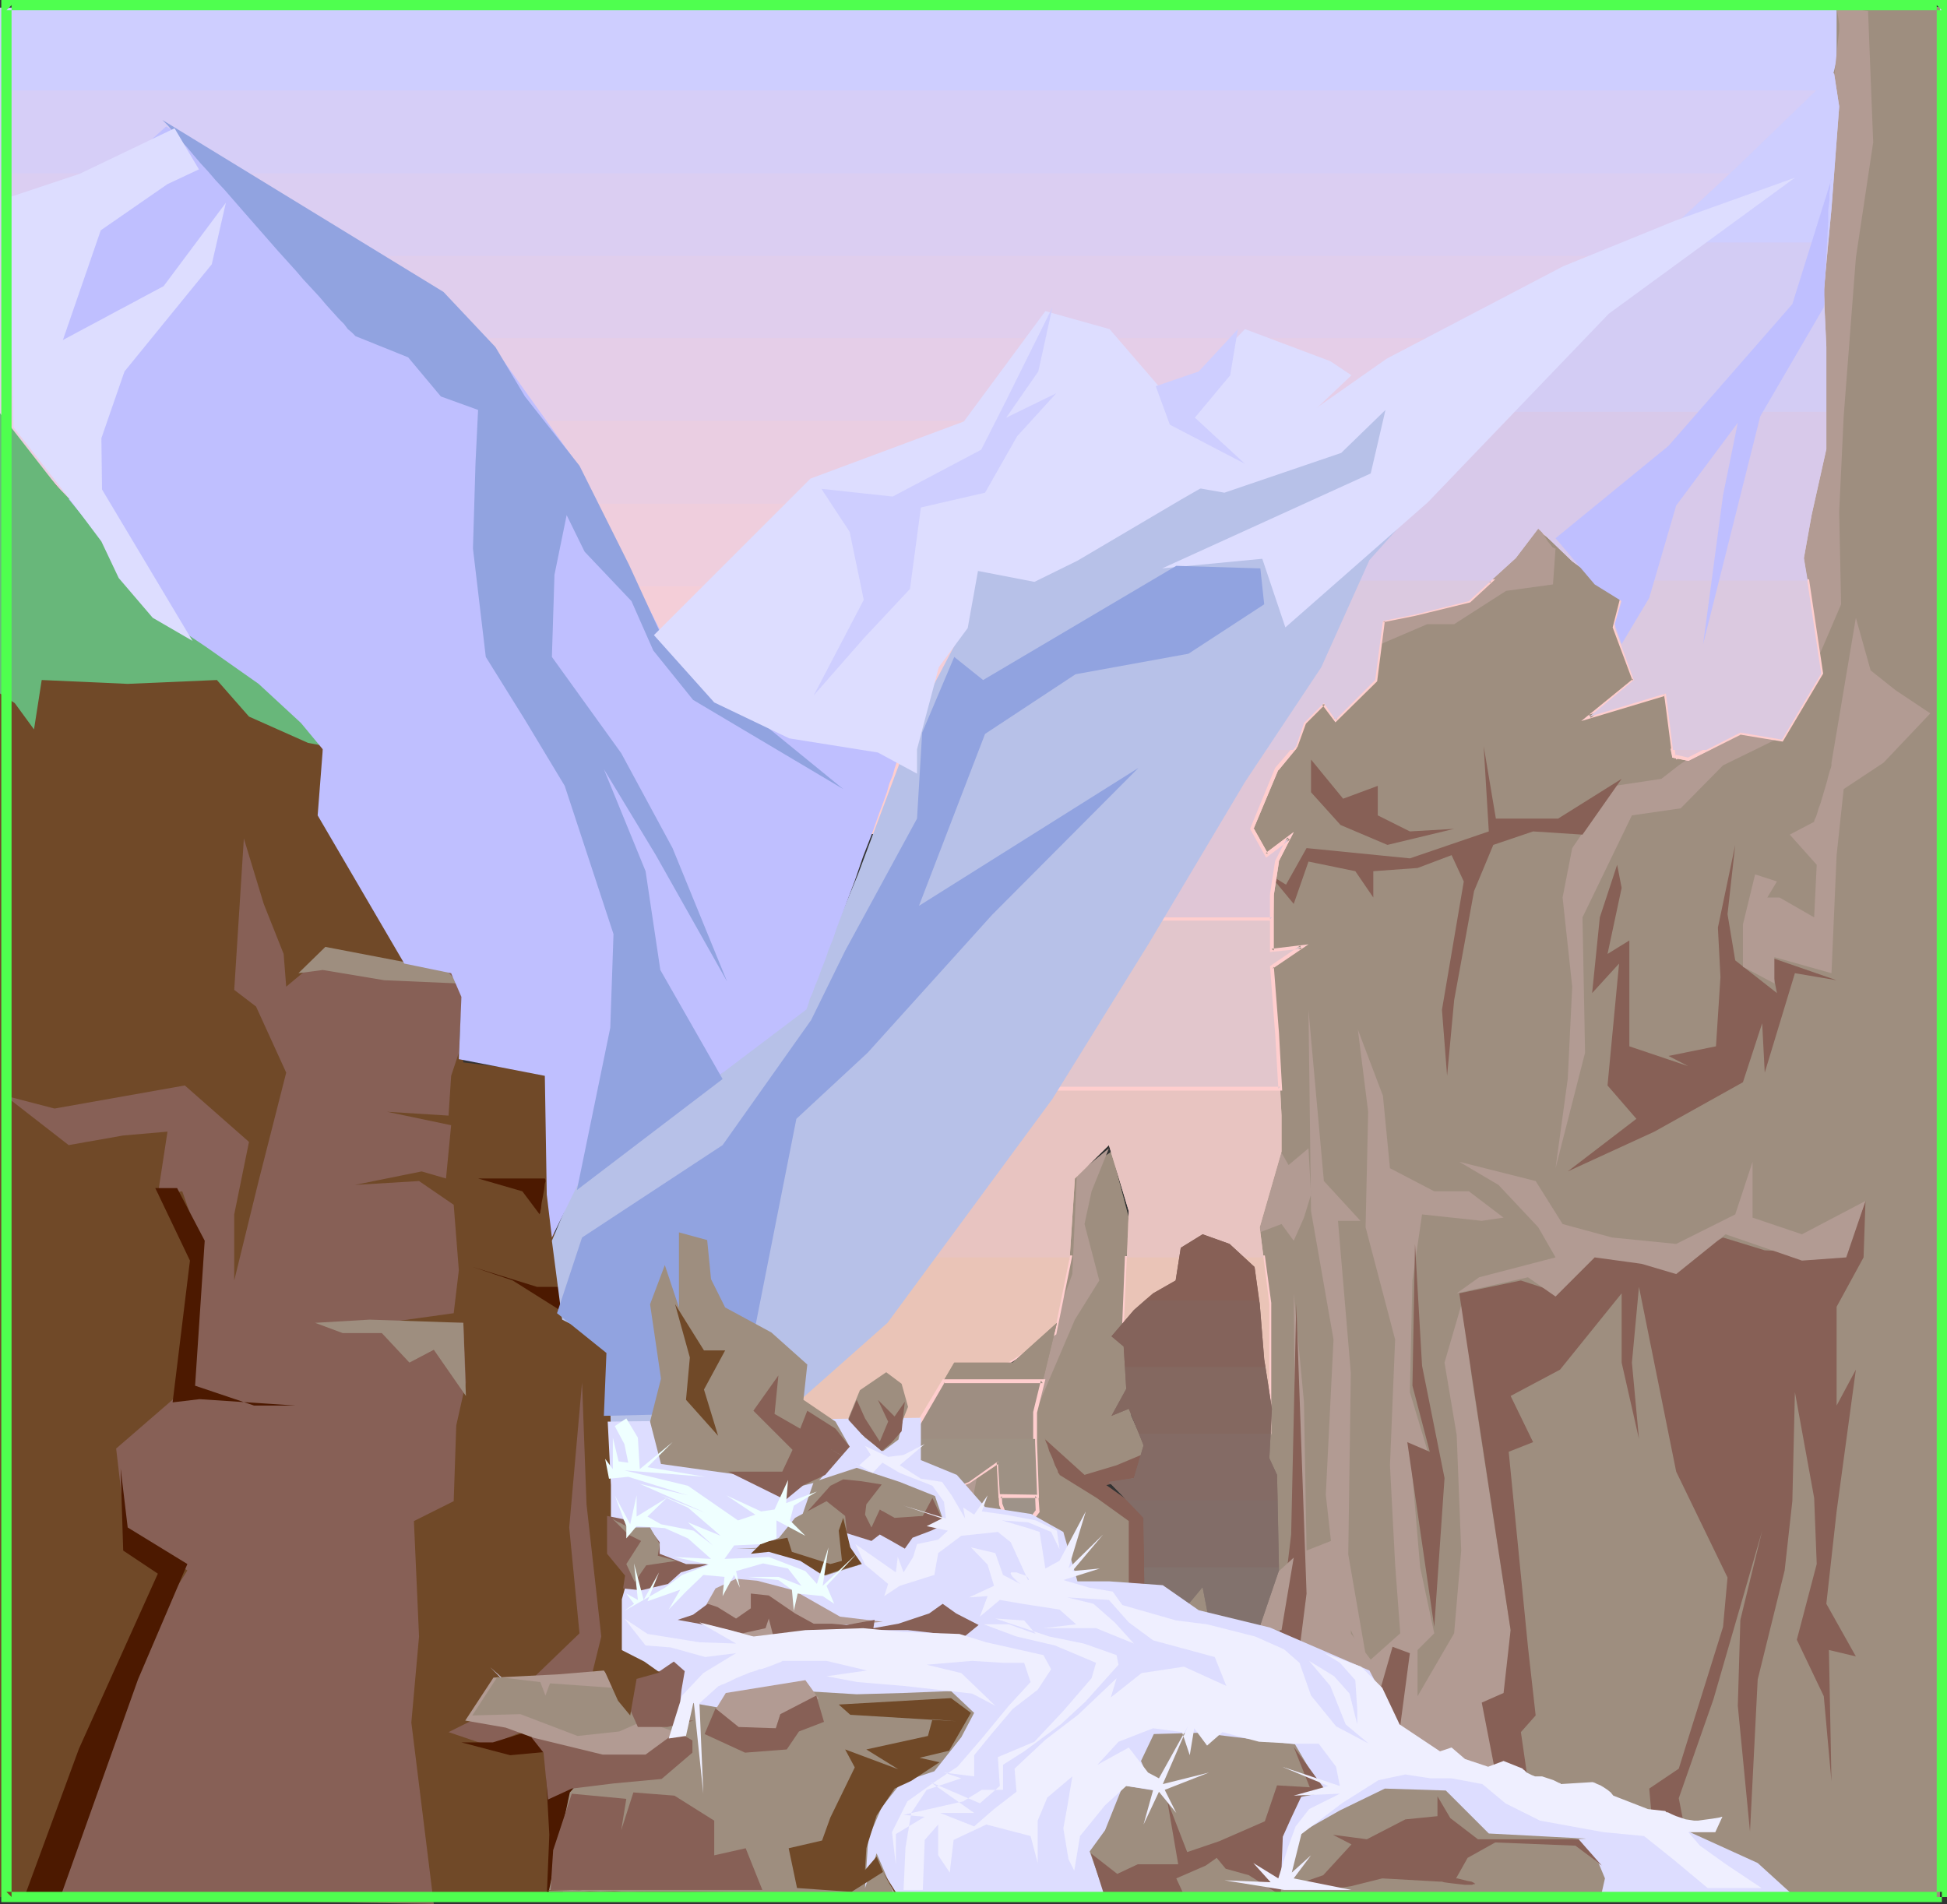<?xml version="1.0" encoding="UTF-8" standalone="no"?>
<svg
   version="1.0"
   width="129.724mm"
   height="126.873mm"
   id="svg136"
   sodipodi:docname="Mountains &amp; River 4.wmf"
   xmlns:inkscape="http://www.inkscape.org/namespaces/inkscape"
   xmlns:sodipodi="http://sodipodi.sourceforge.net/DTD/sodipodi-0.dtd"
   xmlns="http://www.w3.org/2000/svg"
   xmlns:svg="http://www.w3.org/2000/svg">
  <rect width="100%" height="100%" fill="#333333" stroke="none"/>
  <sodipodi:namedview
     id="namedview136"
     pagecolor="#ffffff"
     bordercolor="#000000"
     borderopacity="0.25"
     inkscape:showpageshadow="2"
     inkscape:pageopacity="0.0"
     inkscape:pagecheckerboard="0"
     inkscape:deskcolor="#d1d1d1"
     inkscape:document-units="mm" />
  <defs
     id="defs1">
    <pattern
       id="WMFhbasepattern"
       patternUnits="userSpaceOnUse"
       width="6"
       height="6"
       x="0"
       y="0" />
  </defs>
  <path
     style="fill:#ffcece;fill-opacity:1;fill-rule:evenodd;stroke:none"
     d="M 489.001,210.033 H 0 v -20.68 h 489.001 z"
     id="path1" />
  <path
     style="fill:#ffcece;fill-opacity:1;fill-rule:evenodd;stroke:none"
     d="M 489.001,210.033 H 0 v -41.522 h 489.001 z"
     id="path2" />
  <path
     style="fill:#f9ced3;fill-opacity:1;fill-rule:evenodd;stroke:none"
     d="M 489.001,189.353 H 0 v -41.683 h 489.001 z"
     id="path3" />
  <path
     style="fill:#f4ced8;fill-opacity:1;fill-rule:evenodd;stroke:none"
     d="M 489.001,168.511 H 0 v -41.683 h 489.001 z"
     id="path4" />
  <path
     style="fill:#efcedd;fill-opacity:1;fill-rule:evenodd;stroke:none"
     d="M 489.001,147.669 H 0 v -41.683 h 489.001 z"
     id="path5" />
  <path
     style="fill:#eacee2;fill-opacity:1;fill-rule:evenodd;stroke:none"
     d="M 489.001,126.828 H 0 V 85.144 h 489.001 z"
     id="path6" />
  <path
     style="fill:#e5cee8;fill-opacity:1;fill-rule:evenodd;stroke:none"
     d="M 489.001,105.986 H 0 V 64.464 h 489.001 z"
     id="path7" />
  <path
     style="fill:#e0ceed;fill-opacity:1;fill-rule:evenodd;stroke:none"
     d="M 489.001,85.144 H 0 V 43.622 h 489.001 z"
     id="path8" />
  <path
     style="fill:#dbcef2;fill-opacity:1;fill-rule:evenodd;stroke:none"
     d="M 489.001,64.464 H 0 V 22.781 h 489.001 z"
     id="path9" />
  <path
     style="fill:#d6cef7;fill-opacity:1;fill-rule:evenodd;stroke:none"
     d="M 489.001,43.622 H 0 V 1.939 h 489.001 z"
     id="path10" />
  <path
     style="fill:#ceceff;fill-opacity:1;fill-rule:evenodd;stroke:none"
     d="M 489.001,22.781 H 0 V 1.939 h 489.001 z"
     id="path11" />
  <path
     style="fill:#ceceff;fill-opacity:1;fill-rule:evenodd;stroke:none"
     d="M 489.001,1.939 H 0 Z"
     id="path12" />
  <path
     style="fill:#9e8e7f;fill-opacity:1;fill-rule:evenodd;stroke:none"
     d="m 316.574,477.744 v -48.146 l -0.646,-19.065 5.01,-12.44 -1.293,-12.602 v -25.689 -29.889 l -3.07,-19.872 3.07,-12.602 1.939,-11.471 -1.939,-20.842 -0.646,-25.689 v -23.265 l -3.717,-8.401 4.363,-14.056 7.434,-11.633 6.787,-5.816 3.717,4.201 7.595,-10.017 1.131,-13.248 11.312,-3.393 5.494,-0.808 6.141,-2.423 10.666,-9.209 6.787,-8.24 9.858,7.432 12.443,8.24 -1.293,7.593 3.232,10.825 8.08,7.432 3.07,16.641 11.797,-5.816 4.363,-1.777 11.15,0.808 7.434,-16.48 -0.646,-15.833 v -43.945 l 3.717,-27.466 0.646,-19.226 -1.293,-19.872 0.646,-15.833 2.586,-10.663 V 1.777 h 26.018 V 477.744 Z"
     id="path13" />
  <path
     style="fill:#b29b93;fill-opacity:1;fill-rule:evenodd;stroke:none"
     d="m 323.361,477.744 -1.293,-67.211 3.717,-10.017 0.646,-4.201 -0.646,-70.603 2.586,27.466 0.646,37.321 6.141,-2.423 -1.293,-11.633 1.939,-39.098 -5.656,-32.313 -0.646,-50.731 1.939,21.65 1.939,21.488 9.211,10.017 h -5.656 l 3.232,38.291 -0.646,45.723 5.01,28.92 -4.363,-9.855 1.778,34.09 5.01,24.073 0.646,9.048 z"
     id="path14" />
  <path
     style="fill:#876056;fill-opacity:1;fill-rule:evenodd;stroke:none"
     d="m 325.785,478.714 -0.646,-46.692 3.878,-30.697 -2.586,-73.027 -1.293,58.163 -3.07,25.689 -1.778,65.595 z"
     id="path15" />
  <path
     style="fill:#b29b93;fill-opacity:1;fill-rule:evenodd;stroke:none"
     d="m 315.928,410.534 4.363,-13.248 5.494,-5.008 -3.07,18.257 z"
     id="path16" />
  <path
     style="fill:#b29b93;fill-opacity:1;fill-rule:evenodd;stroke:none"
     d="m 315.928,310.849 6.787,-2.585 3.07,4.201 2.586,-5.816 1.778,-5.816 -0.646,-11.633 -5.01,4.201 -2.909,-5.008 z"
     id="path17" />
  <path
     style="fill:#b29b93;fill-opacity:1;fill-rule:evenodd;stroke:none"
     d="m 341.299,477.744 -0.485,-19.872 -4.525,-19.065 3.878,-27.466 5.01,6.624 7.434,-6.624 -1.293,-17.449 -1.293,-24.881 1.293,-31.667 -7.434,-28.274 0.646,-29.081 -2.586,-20.68 6.302,16.641 1.778,18.257 11.15,5.816 h 8.726 l 8.726,6.624 -5.494,0.808 -15.029,-1.616 -2.424,16.641 -0.646,28.112 5.01,16.641 -5.01,-3.231 2.586,30.697 3.555,16.641 -4.202,4.201 v 11.633 l 9.211,-15.833 1.778,-20.842 -1.131,-29.081 -3.07,-18.257 4.848,-16.641 1.939,20.034 9.858,63.979 -2.424,27.304 5.01,39.906 h -1.131 l -0.808,0.162 h -3.232 -1.454 -1.454 l -1.616,0.162 h -3.555 -3.717 -3.878 -3.878 l -3.878,0.162 h -5.01 l -1.616,-0.162 h -2.586 -1.131 -0.97 -0.808 l -0.485,-0.162 h -0.323 z"
     id="path18" />
  <path
     style="fill:#876056;fill-opacity:1;fill-rule:evenodd;stroke:none"
     d="m 353.096,477.744 v -19.065 l -3.717,-22.457 -1.778,-10.825 3.07,-10.663 4.363,1.616 -2.424,18.257 6.141,11.633 9.211,31.505 z"
     id="path19" />
  <path
     style="fill:#876056;fill-opacity:1;fill-rule:evenodd;stroke:none"
     d="m 361.176,409.726 -6.787,-46.53 5.656,2.423 -4.363,-16.641 0.646,-35.706 1.778,30.697 5.656,28.274 z"
     id="path20" />
  <path
     style="fill:#876056;fill-opacity:1;fill-rule:evenodd;stroke:none"
     d="m 380.406,410.534 -12.928,-84.821 15.514,-3.231 7.434,2.423 10.504,-9.048 8.08,1.616 12.443,0.808 12.443,-6.624 10.504,3.231 20.523,0.969 4.848,-13.41 -0.485,14.218 -6.787,12.44 v 24.881 l 4.848,-9.048 -4.848,35.706 -2.586,23.265 7.434,13.248 -6.787,-1.616 0.646,33.121 -1.939,-21.488 -6.787,-14.218 5.01,-19.065 -0.646,-16.641 -4.848,-26.658 -0.646,27.466 -1.939,17.449 -6.787,27.466 -1.939,38.291 -3.07,-31.667 0.646,-21.65 5.494,-22.457 -12.282,42.491 -8.726,24.881 4.848,24.881 h -9.858 l -2.424,-27.304 7.434,-5.008 11.15,-35.706 1.131,-12.44 -12.928,-26.658 -9.373,-46.53 -1.778,19.065 1.778,19.226 -4.363,-19.226 v -17.449 l -15.514,19.226 -12.443,6.624 5.656,11.633 -6.141,2.423 4.848,49.115 1.939,17.287 -3.717,4.201 6.141,42.491 -8.08,-1.777 -4.363,-29.889 -3.555,-18.257 5.494,-2.423 z"
     id="path21" />
  <path
     style="fill:#b29b93;fill-opacity:1;fill-rule:evenodd;stroke:none"
     d="m 366.832,325.713 17.938,-4.039 6.949,4.847 9.858,-9.855 11.797,1.616 8.726,2.585 12.443,-10.017 19.23,6.624 11.15,-0.808 4.848,-14.218 -15.998,8.401 -12.443,-4.201 V 292.592 l -4.363,13.248 -14.867,7.432 -16.16,-1.616 -12.443,-3.393 -6.787,-10.825 -19.23,-4.847 9.858,5.816 10.019,10.663 4.363,7.593 -19.23,5.008 z"
     id="path22" />
  <path
     style="fill:#b29b93;fill-opacity:1;fill-rule:evenodd;stroke:none"
     d="m 448.763,185.475 -14.867,7.27 -10.666,10.825 -12.282,1.777 -12.443,25.689 0.646,34.09 -7.434,29.081 3.07,-22.457 1.131,-23.265 -2.424,-22.457 2.424,-12.44 10.666,-15.672 11.797,-1.777 4.363,-3.393 8.08,-5.655 8.565,-3.393 h 0.485 0.485 0.646 1.454 1.616 l 1.778,0.162 0.808,0.162 h 0.646 l 0.646,0.323 0.485,0.323 0.162,0.323 z"
     id="path23" />
  <path
     style="fill:#b29b93;fill-opacity:1;fill-rule:evenodd;stroke:none"
     d="m 417.089,173.843 -10.504,2.423 -5.01,3.393 11.797,-7.432 z"
     id="path24" />
  <path
     style="fill:#b29b93;fill-opacity:1;fill-rule:evenodd;stroke:none"
     d="m 391.718,138.137 -0.646,9.048 -11.797,1.616 -13.09,8.401 h -6.787 l -13.574,5.816 1.131,-7.432 13.574,-2.585 10.666,-3.231 10.504,-10.825 5.01,-7.593 v 0.162 l 0.162,0.162 0.162,0.485 0.323,0.485 0.808,1.131 0.808,1.293 0.808,1.293 0.808,0.969 0.323,0.485 0.323,0.162 0.323,0.162 z"
     id="path25" />
  <path
     style="fill:#876056;fill-opacity:1;fill-rule:evenodd;stroke:none"
     d="m 408.363,196.139 -15.998,10.017 h -15.675 l -3.07,-18.257 1.293,21.488 -19.877,6.786 -26.018,-2.585 -5.171,9.209 -4.202,-2.585 6.141,7.432 3.717,-10.663 11.797,2.423 4.525,6.624 v -6.624 l 11.15,-0.808 8.565,-3.231 3.07,6.624 -5.494,32.313 1.293,16.641 1.778,-19.065 5.01,-27.466 4.848,-11.633 10.019,-3.393 12.443,0.808 z"
     id="path26" />
  <path
     style="fill:#876056;fill-opacity:1;fill-rule:evenodd;stroke:none"
     d="m 349.379,212.78 -11.797,-5.008 -7.434,-8.24 v -8.24 l 8.08,9.855 8.726,-3.231 v 7.432 l 8.08,4.039 11.15,-0.646 z"
     id="path27" />
  <path
     style="fill:#876056;fill-opacity:1;fill-rule:evenodd;stroke:none"
     d="m 407.232,217.788 -4.363,13.248 -1.939,19.065 6.787,-7.432 -2.909,30.697 7.272,8.401 -17.291,13.248 21.816,-10.017 22.301,-12.44 4.848,-14.864 0.646,12.44 7.595,-25.042 10.504,1.777 -16.806,-5.816 1.778,9.048 -10.504,-8.24 -1.939,-11.633 1.939,-17.449 -4.363,20.842 0.646,12.44 -1.131,17.449 -11.958,2.423 5.01,2.585 -14.867,-5.008 v -26.658 l -5.494,3.393 3.555,-16.641 z"
     id="path28" />
  <path
     style="fill:#b29b93;fill-opacity:1;fill-rule:evenodd;stroke:none"
     d="m 463.145,7.594 -3.232,29.889 -2.424,33.282 1.778,12.44 -3.07,39.906 -3.717,12.44 4.363,32.474 6.787,-15.833 -0.485,-23.265 1.131,-24.073 3.07,-39.906 4.363,-29.081 -1.293,-33.121 -7.918,-0.969 v 0.162 0.162 0.323 l 0.162,0.485 0.162,0.969 0.162,1.131 0.162,1.131 v 0.969 0.485 0.162 z"
     id="path29" />
  <path
     style="fill:#b29b93;fill-opacity:1;fill-rule:evenodd;stroke:none"
     d="m 461.206,192.099 6.141,-36.513 3.717,13.248 6.302,5.008 8.726,5.816 -11.797,12.44 -10.019,6.624 -1.778,16.641 -1.293,29.728 -14.382,-4.039 v 6.624 l -7.918,-4.201 v -10.663 l 3.07,-12.602 5.494,1.777 -2.424,4.039 h 3.07 l 8.726,5.008 0.646,-13.248 -6.787,-7.593 6.141,-3.231 v -0.162 l 0.162,-0.485 0.323,-0.646 0.323,-0.969 0.323,-1.131 0.485,-1.293 1.616,-5.493 0.323,-1.293 0.323,-1.131 0.323,-0.969 0.162,-0.646 v -0.485 z"
     id="path30" />
  <path
     style="fill:#9e8e7f;fill-opacity:1;fill-rule:evenodd;stroke:none"
     d="m 311.564,477.744 v -17.449 l -3.717,-12.44 -1.293,-12.44 v -25.689 l -3.717,-12.44 -7.434,9.048 -6.141,15.833 v -16.641 l -1.939,-25.689 -4.848,-1.777 -6.949,-4.039 10.019,-0.808 3.717,-6.786 -4.363,-9.855 -1.939,-24.881 1.293,-25.042 -4.363,-16.641 -9.858,6.786 -0.646,18.095 -8.726,41.683 v 23.265 l -5.01,7.432 -3.07,-6.624 v -13.41 l -19.069,9.209 0.485,11.633 -3.07,36.513 -1.293,39.098 -1.131,14.056 h 1.939 1.616 6.626 2.747 3.07 l 3.232,-0.162 h 7.11 7.595 l 7.757,-0.162 h 7.757 7.595 10.181 3.07 5.333 l 2.101,0.162 h 1.939 0.808 1.293 l 0.485,0.162 h 0.323 0.323 z"
     id="path31" />
  <path
     style="fill:#b29b93;fill-opacity:1;fill-rule:evenodd;stroke:none"
     d="m 306.555,407.949 -9.858,10.017 -5.656,13.248 -9.211,10.017 1.778,12.44 v 24.073 h -7.434 l 0.646,-17.449 -4.363,-21.488 8.726,-4.201 8.726,-11.633 7.434,-14.056 z"
     id="path32" />
  <path
     style="fill:#876056;fill-opacity:1;fill-rule:evenodd;stroke:none"
     d="m 266.801,371.435 9.373,5.816 8.08,5.816 v 28.274 l -3.717,23.265 9.373,-10.017 -1.939,-43.945 -9.373,-6.624 6.949,-1.777 3.717,-6.624 -8.08,3.393 -8.08,2.423 -10.019,-9.048 h 0.162 v 0.323 l 0.162,0.485 0.323,0.646 0.485,1.616 0.808,1.777 0.646,1.777 0.323,0.646 0.323,0.646 0.162,0.646 0.323,0.323 v 0.323 z"
     id="path33" />
  <path
     style="fill:#876056;fill-opacity:1;fill-rule:evenodd;stroke:none"
     d="m 233.997,390.5 2.424,11.794 13.09,-0.969 13.574,6.624 11.797,-0.808 -16.645,6.624 -4.363,-4.847 -3.232,11.471 5.01,56.547 -9.858,0.808 -6.141,-22.457 2.424,-14.056 5.494,6.624 v -18.257 l -3.555,-14.864 5.494,-5.008 -5.01,-5.008 -10.504,2.423 z"
     id="path34" />
  <path
     style="fill:#876056;fill-opacity:1;fill-rule:evenodd;stroke:none"
     d="m 230.28,426.367 2.586,10.825 3.07,4.039 -2.424,12.44 7.434,23.265 -11.312,-17.449 3.878,-16.641 z"
     id="path35" />
  <path
     style="fill:#b29b93;fill-opacity:1;fill-rule:evenodd;stroke:none"
     d="m 279.244,289.199 -8.08,6.624 -1.131,25.042 -5.656,15.672 -3.717,19.226 10.019,-23.427 6.141,-9.855 -3.717,-14.218 1.778,-8.24 z"
     id="path36" />
  <path
     style="fill:#b29b93;fill-opacity:1;fill-rule:evenodd;stroke:none"
     d="m 246.44,369.82 -12.443,6.624 -1.131,16.641 3.555,-3.393 8.08,-9.855 z"
     id="path37" />
  <path
     style="fill:#704928;fill-opacity:1;fill-rule:evenodd;stroke:none"
     d="m 164.509,477.744 -5.494,-42.33 v -16.641 l -0.646,-23.265 -3.232,-10.017 -1.131,-22.296 -0.646,-27.466 -10.666,-5.008 -2.424,-15.833 -2.586,-17.449 v -27.304 l -21.008,-2.585 -1.131,-7.432 1.131,-15.025 -12.443,-1.616 L 96.152,230.229 81.931,205.348 81.285,187.091 74.498,178.851 34.744,149.77 23.594,133.129 9.211,116.488 0,104.855 v 372.889 z"
     id="path38" />
  <path
     style="fill:#876056;fill-opacity:1;fill-rule:evenodd;stroke:none"
     d="m 160.145,477.744 -5.656,-29.889 -6.787,-20.68 3.717,-15.025 -3.717,-33.282 -1.131,-30.697 -3.232,36.513 2.586,26.658 -18.099,17.449 -14.867,7.432 10.019,3.393 14.221,-5.816 6.787,14.864 -2.424,29.081 z"
     id="path39" />
  <path
     style="fill:#876056;fill-opacity:1;fill-rule:evenodd;stroke:none"
     d="m 109.241,479.522 -5.656,-45.723 1.939,-21.65 -1.293,-29.081 10.019,-5.008 0.646,-19.065 2.424,-10.825 -0.646,-15.025 H 96.798 l 17.453,-2.423 1.293,-10.825 -1.293,-16.48 -8.726,-5.978 -16.16,0.969 16.806,-3.393 6.141,1.777 1.293,-13.41 -16.16,-3.393 15.514,0.969 0.646,-10.017 1.939,-5.816 1.131,-20.034 -22.301,-1.616 -12.443,-3.231 -9.858,8.24 -0.646,-8.24 -5.01,-12.602 -5.01,-16.48 -2.424,38.129 5.494,4.201 7.595,16.641 -6.949,27.304 -6.141,25.042 v -16.641 l 3.717,-18.257 -16.16,-14.218 -32.805,5.816 -12.443,-3.231 15.998,12.44 13.736,-2.423 11.15,-0.969 -2.424,15.833 6.141,-0.808 5.01,14.218 -2.424,33.928 -19.23,16.641 2.424,20.68 15.514,10.017 -10.019,15.833 -25.371,66.403 z"
     id="path40" />
  <path
     style="fill:#4c1900;fill-opacity:1;fill-rule:evenodd;stroke:none"
     d="m 137.198,296.793 h -16.806 l 11.15,3.231 4.363,5.816 v -0.162 l 0.162,-0.323 v -0.323 l 0.162,-0.646 0.162,-1.454 0.323,-1.616 0.323,-1.777 0.162,-1.454 0.162,-0.485 v -0.485 z"
     id="path41" />
  <path
     style="fill:#4c1900;fill-opacity:1;fill-rule:evenodd;stroke:none"
     d="m 119.099,319.089 10.019,3.393 13.09,8.24 -0.646,-6.624 h -6.302 z"
     id="path42" />
  <path
     style="fill:#4c1900;fill-opacity:1;fill-rule:evenodd;stroke:none"
     d="m 116.19,438.808 12.282,3.231 8.726,-0.808 1.131,20.842 -0.646,15.672 h 3.878 l 3.717,-25.689 -7.595,-17.449 -13.574,4.201 z"
     id="path43" />
  <path
     style="fill:#4c1900;fill-opacity:1;fill-rule:evenodd;stroke:none"
     d="m 14.867,478.714 19.877,-55.74 12.443,-29.081 -15.029,-9.209 -1.778,-14.864 0.646,20.68 8.726,5.816 -19.877,44.107 -13.736,37.321 z"
     id="path44" />
  <path
     style="fill:#4c1900;fill-opacity:1;fill-rule:evenodd;stroke:none"
     d="m 43.47,353.179 4.363,-35.706 -8.726,-18.257 h 5.494 l 6.949,13.248 -2.424,36.513 14.867,5.008 h 10.504 l -24.24,-1.616 z"
     id="path45" />
  <path
     style="fill:#9e8e7f;fill-opacity:1;fill-rule:evenodd;stroke:none"
     d="m 115.544,247.677 -18.746,-0.808 -15.514,-2.585 -6.141,0.808 6.787,-6.624 30.381,5.816 z"
     id="path46" />
  <path
     style="fill:#9e8e7f;fill-opacity:1;fill-rule:evenodd;stroke:none"
     d="m 116.675,333.145 -23.594,-0.808 -13.736,0.808 6.949,2.585 h 9.858 l 6.949,7.432 6.141,-3.231 8.08,11.633 z"
     id="path47" />
  <path
     style="fill:#68b77a;fill-opacity:1;fill-rule:evenodd;stroke:none"
     d="M 77.568,187.091 62.701,180.467 54.621,171.258 32.158,172.227 10.504,171.258 8.565,183.698 3.717,177.074 0,174.651 v -70.603 l 14.221,18.257 11.312,11.633 9.211,14.864 14.382,11.633 14.221,9.209 11.15,9.209 7.434,9.048 z"
     id="path48" />
  <path
     style="fill:#f2c1a5;fill-opacity:1;fill-rule:evenodd;stroke:none"
     d="m 158.368,401.971 h 8.888 l -1.454,6.947 1.131,13.248 -7.272,22.457 -1.293,-15.025 v -19.065 z"
     id="path49" />
  <path
     style="fill:#f2c1a5;fill-opacity:1;fill-rule:evenodd;stroke:none"
     d="m 319.483,359.318 h 0.162 v 2.1 z m -136.067,0 h 49.288 l -1.131,2.1 -15.514,15.833 -15.029,10.825 -9.858,-1.616 1.939,-11.633 -13.09,-1.616 -9.373,13.248 -4.848,22.457 1.131,13.248 -7.272,22.457 -1.293,-15.025 v -19.065 -15.025 l -3.232,-5.816 -0.646,-21.65 18.746,-5.655 z"
     id="path50" />
  <path
     style="fill:#ffcece;fill-opacity:1;fill-rule:evenodd;stroke:none"
     d="m 319.806,359.157 -0.323,0.646 h 0.162 l -0.485,-0.485 v 2.1 h 0.97 l -0.323,-2.262 -0.808,-0.323 0.162,2.747 0.97,-0.162 -0.162,-2.585 h -0.97 z"
     id="path51" />
  <path
     style="fill:#ffcece;fill-opacity:1;fill-rule:evenodd;stroke:none"
     d="m 183.577,359.803 h -0.162 49.288 l -0.485,-0.646 -1.131,2.1 0.162,-0.162 -15.514,15.833 v 0 l -14.867,10.825 0.323,-0.162 -9.858,-1.616 0.323,0.485 1.939,-12.117 -13.736,-1.616 -9.534,13.41 -5.01,22.781 1.131,13.248 v -0.162 l -7.272,22.457 h 0.808 l -1.293,-14.864 v 0 -34.252 l -3.232,-5.816 0.162,0.162 -0.646,-21.65 -0.323,0.485 18.584,-5.816 10.342,-2.908 -0.162,-0.969 -10.342,3.07 -18.907,5.816 0.485,22.134 3.232,5.816 v -0.162 34.09 0 l 1.454,17.287 8.08,-24.719 -1.131,-13.41 v 0.162 l 4.848,-22.457 v 0.162 l 9.211,-13.248 -0.485,0.162 13.09,1.777 -0.323,-0.646 -1.939,12.117 10.504,1.777 15.19,-10.986 v 0 l 15.514,-15.833 1.454,-2.908 h -49.934 z"
     id="path52" />
  <path
     style="fill:#efc1ad;fill-opacity:1;fill-rule:evenodd;stroke:none"
     d="m 311.564,316.665 h 6.626 l 1.454,11.633 v 33.121 l -4.363,-39.745 z m -144.309,85.306 h -8.888 v -6.463 l -3.232,-5.816 -0.646,-21.65 18.746,-5.655 19.877,-5.816 30.381,-24.881 8.888,-15.025 h 37.006 l -3.878,19.065 -11.635,7.432 -12.928,0.808 -9.373,17.449 -15.514,15.833 -15.029,10.825 -9.858,-1.616 1.939,-11.633 -13.09,-1.616 -9.373,13.248 z m 116.513,-85.306 h 13.574 l -1.293,6.624 -8.08,5.008 -5.01,6.624 z"
     id="path53" />
  <path
     style="fill:#ffcece;fill-opacity:1;fill-rule:evenodd;stroke:none"
     d="m 311.888,316.342 -0.323,0.808 h 6.626 l -0.485,-0.485 1.454,11.633 v 0 33.121 h 0.97 l -4.363,-39.906 -3.878,-5.17 -1.131,-0.162 4.202,5.655 -0.162,-0.162 4.363,39.906 0.97,-0.162 v -33.121 -0.162 l -1.616,-11.956 h -7.757 z"
     id="path54" />
  <path
     style="fill:#ffcece;fill-opacity:1;fill-rule:evenodd;stroke:none"
     d="m 166.771,401.809 0.485,-0.323 h -8.888 l 0.323,0.485 v -6.624 l -3.232,-5.816 0.162,0.162 -0.646,-21.65 -0.323,0.485 18.584,-5.816 20.038,-5.816 30.542,-24.881 8.888,-15.025 -0.323,0.162 h 37.006 l -0.485,-0.485 -3.717,19.065 0.162,-0.323 -11.797,7.432 0.323,-0.162 -13.251,0.969 -9.534,17.61 0.162,-0.162 -15.514,15.833 v 0 l -14.867,10.825 0.323,-0.162 -9.858,-1.616 0.323,0.485 1.939,-12.117 -13.736,-1.616 -9.534,13.41 -3.555,15.672 0.808,0.485 3.555,-15.833 v 0.162 l 9.211,-13.248 -0.485,0.162 13.09,1.777 -0.323,-0.646 -1.939,12.117 10.504,1.777 15.19,-10.986 v 0 l 15.514,-15.833 9.373,-17.449 -0.323,0.162 12.928,-0.808 12.12,-7.593 4.04,-19.872 h -37.976 l -8.888,15.187 h 0.162 l -30.542,24.881 0.162,-0.162 -19.877,5.816 -18.907,5.816 0.485,22.134 3.232,5.816 v -0.162 6.786 h 9.696 z"
     id="path55" />
  <path
     style="fill:#ffcece;fill-opacity:1;fill-rule:evenodd;stroke:none"
     d="m 284.254,316.665 -0.485,0.485 h 13.574 l -0.485,-0.485 -1.293,6.463 0.162,-0.323 -8.08,5.17 -5.01,6.624 0.808,0.323 0.808,-18.257 -0.97,-0.323 -0.808,20.034 5.979,-7.917 -0.162,0.162 8.08,-5.17 1.454,-7.27 -14.544,0.162 z"
     id="path56" />
  <path
     style="fill:#eac4b7;fill-opacity:1;fill-rule:evenodd;stroke:none"
     d="m 319.644,359.318 h -0.162 l -4.202,-37.644 -6.302,-8.401 -6.141,-1.616 -5.01,2.585 -1.778,9.048 -8.08,5.008 -5.01,6.624 1.293,-29.889 -5.01,-16.641 -8.565,8.401 -1.293,19.872 -3.878,19.065 -11.635,7.432 -12.928,0.808 -8.242,15.349 h -49.288 l 9.696,-2.747 30.381,-24.881 34.421,-57.517 h 64.478 l 0.323,6.786 v 9.048 l -5.494,19.065 2.424,19.226 z"
     id="path57" />
  <path
     style="fill:#e8c4c1;fill-opacity:1;fill-rule:evenodd;stroke:none"
     d="m 318.19,316.665 h -6.626 l -2.586,-3.393 -6.141,-1.616 -5.01,2.585 -0.485,2.423 h -13.574 l 0.485,-11.633 -5.01,-16.641 -8.565,8.401 -1.293,19.872 v 0 h -37.006 l 31.027,-51.862 23.917,-33.282 h 32.966 v 7.917 l 7.434,-0.969 -7.434,5.008 1.293,16.641 1.131,20.842 v 9.048 l -5.494,19.065 z"
     id="path58" />
  <path
     style="fill:#e2c6cc;fill-opacity:1;fill-rule:evenodd;stroke:none"
     d="m 421.291,188.868 h 8.403 l -4.525,2.423 -3.717,-0.808 z m -98.899,85.306 h -64.478 l 5.494,-9.371 48.803,-67.857 4.525,-8.078 h 8.888 l -4.04,4.847 -6.302,15.025 3.717,6.624 5.494,-4.201 -2.909,5.816 -1.293,8.24 v 14.218 l 7.434,-0.969 -7.434,5.008 1.293,16.641 z"
     id="path59" />
  <path
     style="fill:#ffcece;fill-opacity:1;fill-rule:evenodd;stroke:none"
     d="m 421.614,188.868 -0.323,0.485 h 8.403 l -0.162,-0.808 -4.525,2.262 h 0.162 l -3.555,-0.808 0.323,0.323 -0.323,-1.454 -0.97,-0.323 0.485,2.262 4.04,0.808 6.302,-3.231 -10.827,0.162 z"
     id="path60" />
  <path
     style="fill:#ffcece;fill-opacity:1;fill-rule:evenodd;stroke:none"
     d="m 321.907,274.174 0.485,-0.485 h -64.478 l 0.323,0.646 5.656,-9.209 48.642,-67.857 v 0 l 4.525,-8.24 -0.323,0.323 h 8.888 l -0.323,-0.808 -4.202,4.847 -6.302,15.349 4.04,7.27 5.979,-4.524 -0.646,-0.646 -3.07,5.978 -1.293,8.401 v 14.541 l 7.918,-0.808 -0.323,-0.808 -7.595,5.17 1.293,16.964 v -0.162 l 0.808,14.056 0.97,0.485 -0.808,-14.541 v 0 l -1.293,-16.641 -0.323,0.485 9.05,-6.139 -9.373,1.131 0.646,0.485 v -14.218 0.162 l 1.293,-8.401 -0.162,0.162 3.878,-7.593 -7.11,5.332 0.646,0.162 -3.717,-6.624 v 0.485 l 6.302,-15.025 v 0.162 l 4.686,-5.655 h -10.181 l -4.686,8.401 v 0 l -48.642,67.695 -5.979,10.179 h 65.771 z"
     id="path61" />
  <path
     style="fill:#e0c6d6;fill-opacity:1;fill-rule:evenodd;stroke:none"
     d="m 402.545,146.215 h 52.682 l 3.394,23.427 -9.858,16.641 -10.504,-1.777 -13.09,6.786 -3.717,-0.808 -1.939,-15.833 -19.23,5.816 11.15,-9.209 -4.848,-13.248 1.778,-7.432 z m -82.254,85.306 h -32.966 l 24.886,-34.575 27.957,-50.731 h 35.229 l -5.494,5.17 -13.574,3.393 -8.08,1.616 -1.939,14.864 -10.019,10.017 -2.909,-4.201 -5.01,5.008 -1.939,5.816 -4.848,5.816 -6.302,15.025 3.717,6.624 5.494,-4.201 -2.909,5.816 -1.293,8.24 z"
     id="path62" />
  <path
     style="fill:#ffcece;fill-opacity:1;fill-rule:evenodd;stroke:none"
     d="m 402.868,145.892 -0.323,0.808 h 52.682 l -0.485,-0.323 3.394,23.265 0.162,-0.323 -9.858,16.641 0.485,-0.162 -10.827,-1.616 -13.09,6.624 h 0.162 l -3.555,-0.808 0.323,0.323 -2.101,-16.156 -19.715,5.816 0.485,0.808 11.474,-9.371 -5.01,-13.571 v 0.323 l 1.939,-7.755 -6.141,-4.524 h -1.616 l 6.949,5.008 -0.162,-0.485 -1.939,7.593 5.01,13.41 0.162,-0.485 -13.09,10.663 21.493,-6.463 -0.646,-0.485 2.101,16.156 4.04,0.808 13.251,-6.624 h -0.323 l 10.827,1.777 10.181,-17.126 -3.555,-23.75 h -54.298 z"
     id="path63" />
  <path
     style="fill:#ffcece;fill-opacity:1;fill-rule:evenodd;stroke:none"
     d="m 319.806,231.521 0.485,-0.485 h -32.966 l 0.485,0.646 24.725,-34.413 v 0 l 27.957,-50.731 -0.323,0.162 h 35.229 l -0.323,-0.808 -5.494,5.17 0.323,-0.162 -13.736,3.393 v 0 l -8.403,1.777 -1.939,15.187 0.162,-0.323 -10.019,10.017 0.808,0.162 -3.394,-4.685 -5.333,5.493 -2.101,5.816 0.162,-0.162 -5.01,5.816 -6.302,15.349 4.04,7.27 5.979,-4.524 -0.646,-0.646 -3.07,5.978 -1.293,8.401 v 0 6.301 l 0.808,0.323 0.162,-6.624 v 0.162 l 1.293,-8.401 -0.162,0.162 3.878,-7.593 -7.11,5.332 0.646,0.162 -3.717,-6.624 v 0.485 l 6.302,-15.025 v 0.162 l 4.848,-5.978 2.101,-5.816 -0.162,0.162 5.01,-5.008 h -0.808 l 3.394,4.524 10.504,-10.34 1.939,-15.187 -0.485,0.323 8.08,-1.616 v 0 l 13.898,-3.393 6.302,-5.816 h -36.683 l -28.118,50.893 v 0 l -25.21,35.059 h 34.098 z"
     id="path64" />
  <path
     style="fill:#dbc9e0;fill-opacity:1;fill-rule:evenodd;stroke:none"
     d="m 429.694,188.868 h -8.403 l -1.778,-14.218 -19.23,5.816 11.15,-9.209 -4.848,-13.248 1.778,-7.432 -12.443,-9.209 -8.565,-8.24 -5.656,7.432 -11.797,10.825 -13.574,3.393 -8.08,1.616 -1.939,14.864 -10.019,10.017 -2.909,-4.201 -5.01,5.008 -1.939,5.816 -0.808,0.969 h -8.888 l 26.987,-49.277 32.158,-35.867 h 84.032 v 9.371 l -3.717,16.641 -1.939,10.825 4.363,29.081 -9.858,16.641 -10.504,-1.777 z"
     id="path65" />
  <path
     style="fill:#d8c9ea;fill-opacity:1;fill-rule:evenodd;stroke:none"
     d="m 455.227,146.215 h -52.682 l -6.626,-4.847 -8.565,-8.24 -5.656,7.432 -6.302,5.655 h -35.229 l 3.555,-6.624 54.621,-61.233 18.584,-17.287 h 43.47 l -1.131,12.279 0.646,14.056 v 25.689 l -3.717,16.641 -1.939,10.825 z"
     id="path66" />
  <path
     style="fill:#d3ccf4;fill-opacity:1;fill-rule:evenodd;stroke:none"
     d="m 459.913,103.724 h -84.032 l 22.462,-25.366 38.946,-36.19 24.563,-23.75 1.293,8.401 -1.939,25.689 -1.939,20.842 0.646,14.056 z"
     id="path67" />
  <path
     style="fill:#ceceff;fill-opacity:1;fill-rule:evenodd;stroke:none"
     d="m 460.398,61.071 h -43.47 l 20.362,-18.903 24.563,-23.75 1.293,8.401 -1.939,25.689 z"
     id="path68" />
  <path
     style="fill:#7f7f7f;fill-opacity:1;fill-rule:evenodd;stroke:none"
     d="m 310.433,461.75 h 6.464 l -0.323,16.964 -5.01,-0.969 -0.646,-14.056 z"
     id="path69" />
  <path
     style="fill:#7f7f7f;fill-opacity:1;fill-rule:evenodd;stroke:none"
     d="m 306.716,445.108 h 10.504 v 2.747 l -0.646,30.859 -5.01,-0.969 -0.646,-14.056 -2.424,-8.401 z"
     id="path70" />
  <path
     style="fill:#7f7c7a;fill-opacity:1;fill-rule:evenodd;stroke:none"
     d="m 316.897,461.75 h -6.464 l -1.939,-6.463 -2.424,-14.864 -5.656,3.393 5.01,-7.593 0.162,-7.917 h 11.958 l -0.323,19.549 z"
     id="path71" />
  <path
     style="fill:#7f7775;fill-opacity:1;fill-rule:evenodd;stroke:none"
     d="m 288.456,411.503 h 5.979 l -2.747,4.847 -0.646,9.048 -2.424,-5.008 z m 28.765,33.605 h -10.504 l -0.646,-4.685 -5.656,3.393 5.01,-7.593 0.646,-19.872 -0.97,-4.847 h 12.12 l 0.485,8.886 z"
     id="path72" />
  <path
     style="fill:#ffcece;fill-opacity:1;fill-rule:evenodd;stroke:none"
     d="m 288.94,411.503 -0.485,0.485 h 5.979 l -0.323,-0.646 -2.909,4.847 -0.646,9.209 0.97,-0.162 -2.586,-5.008 0.162,0.162 -0.162,-8.886 -0.808,-0.323 v 9.371 l 3.232,6.463 0.808,-10.663 -0.162,0.162 3.07,-5.493 -6.949,0.162 z"
     id="path73" />
  <path
     style="fill:#ffcece;fill-opacity:1;fill-rule:evenodd;stroke:none"
     d="m 316.736,445.108 0.485,-0.485 h -10.504 l 0.485,0.323 -0.808,-5.332 -6.302,3.716 0.646,0.646 5.171,-7.593 0.485,-20.195 -0.808,-4.685 -0.485,0.485 h 12.12 l -0.485,-0.485 0.485,8.886 -0.485,24.719 0.808,0.323 0.646,-25.042 -0.646,-9.371 -12.928,0.162 0.97,5.17 v 0 l -0.646,19.872 v -0.162 l -6.141,9.048 7.434,-4.362 -0.646,-0.323 0.808,5.008 h 11.15 z"
     id="path74" />
  <path
     style="fill:#827572;fill-opacity:1;fill-rule:evenodd;stroke:none"
     d="m 317.544,428.306 h -11.958 l 0.485,-11.956 -3.232,-16.641 -5.494,6.624 -5.656,10.017 -0.646,9.048 -2.424,-5.008 -0.485,-25.689 h 33.936 v 0.808 l -4.848,14.218 0.485,10.663 z"
     id="path75" />
  <path
     style="fill:#82726d;fill-opacity:1;fill-rule:evenodd;stroke:none"
     d="m 317.22,411.503 h -12.12 l -2.262,-11.794 -5.494,6.624 -2.909,5.17 h -5.979 l -0.485,-29.243 -4.04,-4.362 h 37.814 l 0.323,17.61 -4.848,14.218 z"
     id="path76" />
  <path
     style="fill:#826d68;fill-opacity:1;fill-rule:evenodd;stroke:none"
     d="m 322.068,394.701 h -33.936 l -0.162,-12.44 -8.726,-9.048 6.302,-0.969 2.424,-8.24 -1.131,-2.908 h 33.128 l -0.323,6.139 1.939,4.201 z"
     id="path77" />
  <path
     style="fill:#846b65;fill-opacity:1;fill-rule:evenodd;stroke:none"
     d="m 321.745,377.898 h -37.814 l -4.686,-4.685 6.302,-0.969 2.424,-8.24 -3.717,-9.209 -4.363,1.777 3.717,-6.786 -0.323,-5.493 h 35.39 l 1.616,10.502 -0.646,12.44 1.939,4.201 z"
     id="path78" />
  <path
     style="fill:#846860;fill-opacity:1;fill-rule:evenodd;stroke:none"
     d="m 319.968,361.095 h -33.128 l -2.586,-6.301 -4.363,1.777 3.717,-6.786 -0.646,-10.663 -3.07,-2.585 5.656,-6.624 2.747,-2.423 h 28.765 l 0.162,0.808 1.131,14.056 1.939,12.44 z"
     id="path79" />
  <path
     style="fill:#84635b;fill-opacity:1;fill-rule:evenodd;stroke:none"
     d="m 318.675,344.293 h -35.39 l -0.323,-5.17 -3.07,-2.585 5.656,-6.624 4.848,-4.201 5.656,-3.231 1.293,-8.24 5.494,-3.393 6.787,2.423 6.302,5.816 1.293,9.209 1.131,14.056 z"
     id="path80" />
  <path
     style="fill:#876056;fill-opacity:1;fill-rule:evenodd;stroke:none"
     d="m 317.059,327.49 h -28.765 l 2.101,-1.777 5.656,-3.231 1.293,-8.24 5.494,-3.393 6.787,2.423 6.302,5.816 z"
     id="path81" />
  <path
     style="fill:#9e8e7f;fill-opacity:1;fill-rule:evenodd;stroke:none"
     d="m 262.6,347.847 h -25.048 l 2.747,-4.685 h 9.696 5.01 l 11.15,-10.017 z"
     id="path82" />
  <path
     style="fill:#9e8e7f;fill-opacity:1;fill-rule:evenodd;stroke:none"
     d="m 260.661,362.388 h -33.128 l 4.04,-4.201 8.726,-15.025 h 9.696 5.01 l 11.15,-10.017 -5.494,22.619 z"
     id="path83" />
  <path
     style="fill:#9e8e82;fill-opacity:1;fill-rule:evenodd;stroke:none"
     d="M 193.112,376.767 H 175.982 l 2.101,-3.554 5.656,-0.969 9.858,0.808 z m 44.44,-28.92 h 25.048 l -1.939,7.917 v 7.432 l 0.485,13.571 h -9.211 l -0.646,-8.724 -7.272,5.17 -9.05,3.554 h -22.301 l 7.11,-6.139 11.797,-12.44 z"
     id="path84" />
  <path
     style="fill:#ffcece;fill-opacity:1;fill-rule:evenodd;stroke:none"
     d="m 192.627,376.767 0.485,-0.485 H 175.982 l 0.323,0.808 2.262,-3.716 -0.323,0.162 5.494,-0.808 v 0 l 9.858,0.808 -0.323,-0.485 -0.646,3.716 0.808,0.485 0.808,-4.524 -10.504,-0.808 -5.818,0.808 -2.747,4.524 h 18.261 z"
     id="path85" />
  <path
     style="fill:#ffcece;fill-opacity:1;fill-rule:evenodd;stroke:none"
     d="m 237.875,348.17 -0.323,0.162 h 25.048 l -0.485,-0.646 -1.939,7.917 v 7.593 l 0.485,13.571 0.485,-0.485 h -9.211 l 0.323,0.485 -0.485,-9.532 -8.08,5.493 v 0 l -8.888,3.716 0.162,-0.162 h -22.301 l 0.323,0.808 7.11,-6.139 11.797,-12.44 5.979,-10.34 -0.485,-0.808 -6.302,10.502 h 0.162 l -11.797,12.44 -7.918,6.947 h 23.594 l 9.05,-3.716 7.434,-5.008 -0.646,-0.485 0.485,9.209 h 10.181 l -0.485,-14.056 v -7.432 0 l 2.101,-8.401 h -25.856 z"
     id="path86" />
  <path
     style="fill:#9e9184;fill-opacity:1;fill-rule:evenodd;stroke:none"
     d="m 227.533,362.388 h 33.128 v 0.808 l 0.646,17.449 -5.656,7.432 -3.717,-9.209 -0.646,-10.825 -7.272,5.17 -10.019,4.039 v 14.218 h -64.64 l 1.939,-6.786 6.787,-11.471 5.656,-0.969 9.858,0.808 -1.778,11.633 9.211,2.585 6.302,-5.816 12.443,-10.825 z"
     id="path87" />
  <path
     style="fill:#9e9389;fill-opacity:1;fill-rule:evenodd;stroke:none"
     d="m 251.934,376.767 h 9.211 l 0.162,3.878 -5.656,7.432 -3.717,-9.209 z m -75.952,0 h 17.13 l -1.293,7.917 9.211,2.585 6.302,-5.816 5.333,-4.685 h 22.301 l -0.97,0.485 v 15.025 13.571 h -68.357 l 0.162,-1.131 5.494,-20.034 z"
     id="path88" />
  <path
     style="fill:#ffcece;fill-opacity:1;fill-rule:evenodd;stroke:none"
     d="m 252.257,376.767 -0.323,0.485 h 9.211 l -0.485,-0.485 0.162,3.878 v -0.323 l -5.494,7.432 0.646,0.162 -3.555,-9.209 v 0.162 l -0.162,-2.1 -0.808,-0.485 0.162,2.747 3.878,10.017 6.302,-8.24 -0.323,-4.362 -10.019,-0.162 z"
     id="path89" />
  <path
     style="fill:#ffcece;fill-opacity:1;fill-rule:evenodd;stroke:none"
     d="m 176.305,376.929 -0.323,0.323 h 17.13 l -0.485,-0.485 -1.293,8.24 9.858,2.747 6.464,-5.978 5.333,-4.685 -0.323,0.162 h 22.301 l -0.162,-0.808 -1.293,0.485 v 28.92 l 0.485,-0.323 h -68.357 l 0.485,0.485 0.162,-1.293 v 0.162 l 5.494,-20.034 v 0 l 4.525,-7.917 -0.646,-0.646 -4.686,8.24 -5.656,20.034 v 0 l -0.162,1.777 h 69.326 v -29.081 l -0.323,0.323 2.909,-1.293 h -24.563 l -5.494,4.847 -6.302,5.816 0.485,-0.162 -9.211,-2.585 0.323,0.646 1.293,-8.563 H 175.659 Z"
     id="path90" />
  <path
     style="fill:#9e938c;fill-opacity:1;fill-rule:evenodd;stroke:none"
     d="m 169.357,391.469 h 64.64 v 0.808 15.672 l -1.616,12.44 h -65.933 l -1.293,-5.655 0.646,-10.017 z"
     id="path91" />
  <path
     style="fill:#9e968e;fill-opacity:1;fill-rule:evenodd;stroke:none"
     d="m 165.64,405.848 h 68.357 v 2.1 l -1.778,14.218 -0.485,12.764 h -69.326 l 4.525,-11.956 -1.778,-8.24 z"
     id="path92" />
  <path
     style="fill:#9e9993;fill-opacity:1;fill-rule:evenodd;stroke:none"
     d="m 166.448,420.389 h 65.933 l -0.162,1.777 -0.646,17.449 v 9.855 h -71.104 l -0.808,-6.624 7.272,-19.872 z"
     id="path93" />
  <path
     style="fill:#9e9996;fill-opacity:1;fill-rule:evenodd;stroke:none"
     d="m 162.408,434.93 h 69.326 l -0.162,4.685 v 16.48 l -0.646,7.917 h -68.518 l -2.747,-21.165 z"
     id="path94" />
  <path
     style="fill:#9e9b99;fill-opacity:1;fill-rule:evenodd;stroke:none"
     d="m 160.469,449.471 h 71.104 v 6.624 l -1.293,13.41 -2.424,9.209 h -63.347 z"
     id="path95" />
  <path
     style="fill:#9e9e9e;fill-opacity:1;fill-rule:evenodd;stroke:none"
     d="m 162.408,464.011 h 68.518 l -0.646,5.493 -2.424,9.209 h -63.347 z"
     id="path96" />
  <path
     style="fill:#bfbfff;fill-opacity:1;fill-rule:evenodd;stroke:none"
     d="m 461.206,45.076 -9.858,31.505 -31.189,35.706 -28.442,23.265 9.858,11.633 6.787,4.201 -1.778,5.816 1.778,5.008 6.949,-11.633 6.787,-23.265 15.514,-20.842 -3.717,18.257 -5.01,37.483 14.382,-57.355 15.998,-27.466 v -0.323 l 0.162,-0.485 V 75.289 74.481 73.512 72.381 l 0.162,-2.262 0.162,-2.747 0.162,-2.908 0.162,-2.908 0.323,-5.978 V 52.831 l 0.323,-2.423 v -1.131 -0.969 l 0.162,-0.969 v -0.646 -0.646 l 0.162,-0.485 v -0.323 z"
     id="path97" />
  <path
     style="fill:#b7c1e8;fill-opacity:1;fill-rule:evenodd;stroke:none"
     d="m 395.758,84.175 28.926,-20.842 -68.842,35.867 -42.339,12.602 -50.419,31.182 -18.746,0.485 -2.586,16.48 -10.827,20.519 -14.867,39.745 -13.09,31.667 -29.734,25.689 -27.957,19.872 -6.302,15.025 2.586,19.872 11.797,5.978 0.646,30.697 26.018,-7.593 17.938,-5.655 25.533,-22.619 41.531,-56.386 24.24,-39.098 24.24,-40.714 19.23,-28.92 12.12,-26.981 z"
     id="path98" />
  <path
     style="fill:#ddddff;fill-opacity:1;fill-rule:evenodd;stroke:none"
     d="m 451.995,44.753 -29.734,10.663 -28.603,11.633 -44.44,23.265 -31.997,22.457 -19.069,9.532 10.181,1.777 29.411,-10.017 11.15,-10.825 -3.717,15.995 -52.52,23.911 25.21,-2.423 5.818,17.287 35.875,-31.505 45.571,-47.5 z"
     id="path99" />
  <path
     style="fill:#91a3e0;fill-opacity:1;fill-rule:evenodd;stroke:none"
     d="m 240.299,165.441 -8.08,19.065 -1.293,21.65 -18.099,33.282 -8.565,17.449 -22.301,31.505 -35.39,23.265 -6.302,19.065 12.443,10.017 -0.646,15.833 20.2,-0.485 16.483,-14.702 11.797,-59.617 17.938,-16.641 31.35,-34.736 36.845,-36.998 -55.267,34.736 16.645,-43.299 22.786,-15.025 28.442,-5.17 19.069,-12.44 -0.97,-9.048 -21.17,-0.646 -48.642,28.758 z"
     id="path100" />
  <path
     style="fill:#bfbfff;fill-opacity:1;fill-rule:evenodd;stroke:none"
     d="m 226.401,189.353 -36.845,-8.24 -21.978,-19.711 -23.594,-46.53 L 126.048,89.83 102.131,70.603 41.854,31.828 25.533,46.53 6.626,76.097 24.886,123.112 l -7.595,2.585 8.726,10.663 6.141,11.633 10.019,8.401 9.858,6.624 13.09,9.209 10.666,9.855 5.494,6.624 -1.293,16.641 21.816,37.321 11.797,2.423 2.586,5.978 -0.646,15.672 21.654,4.201 0.485,29.889 1.293,10.825 6.949,-14.218 57.045,-43.138 v 0 l 0.162,-0.162 v -0.162 l 0.162,-0.323 0.323,-0.969 0.323,-1.131 0.646,-1.454 0.646,-1.777 0.808,-1.939 0.808,-2.262 0.97,-2.423 0.808,-2.423 1.131,-2.747 0.97,-2.908 2.262,-5.816 2.262,-5.978 2.101,-6.139 2.262,-5.816 0.97,-2.747 0.97,-2.747 0.97,-2.585 0.808,-2.262 0.646,-2.262 0.808,-1.939 0.485,-1.777 0.485,-1.454 0.485,-1.131 0.162,-0.969 V 189.676 l 0.162,-0.162 v -0.162 z"
     id="path101" />
  <path
     style="fill:#91a3e0;fill-opacity:1;fill-rule:evenodd;stroke:none"
     d="m 89.526,84.659 13.251,5.332 8.242,9.855 9.373,3.393 -0.646,13.248 -0.646,21.65 3.232,27.304 9.858,15.833 10.019,16.641 12.282,37.321 -0.808,23.588 -8.403,40.876 36.683,-27.951 -15.675,-27.466 -3.717,-24.881 -10.504,-25.689 13.09,21.65 17.938,31.828 -13.736,-33.605 -12.928,-23.911 -17.453,-24.235 0.646,-20.68 3.07,-15.025 4.525,9.209 11.797,12.44 5.494,12.44 10.019,12.44 37.814,22.457 -44.763,-36.513 -9.211,-20.034 -12.443,-24.881 -13.736,-17.449 -7.434,-12.44 -13.09,-13.894 -70.781,-43.299 0.162,0.162 0.162,0.162 0.323,0.323 0.646,0.646 0.97,1.131 0.97,1.293 1.293,1.454 1.616,1.616 1.616,1.939 1.778,2.1 1.939,2.1 1.939,2.262 2.262,2.423 4.363,5.008 4.525,5.17 4.525,5.17 4.525,5.008 1.939,2.262 2.101,2.262 1.939,2.1 1.778,2.1 1.616,1.777 1.454,1.616 1.293,1.293 0.97,1.293 0.97,0.808 0.323,0.323 0.323,0.323 0.162,0.162 z"
     id="path102" />
  <path
     style="fill:#ddddff;fill-opacity:1;fill-rule:evenodd;stroke:none"
     d="m 43.955,32.313 -23.917,11.471 -17.938,5.978 1.293,57.84 13.413,17.126 8.726,11.633 4.363,9.209 8.565,10.017 10.019,5.816 -22.786,-38.129 -0.162,-12.925 L 31.35,93.545 53.328,66.564 56.883,51.054 41.208,72.057 15.837,85.629 l 9.534,-27.627 16.806,-11.633 7.918,-3.716 z"
     id="path103" />
  <path
     style="fill:#ddddff;fill-opacity:1;fill-rule:evenodd;stroke:none"
     d="m 153.035,358.026 78.861,-0.969 v 10.663 l 9.05,3.716 7.11,8.078 11.635,1.777 8.08,4.524 3.555,12.44 h 8.08 l 13.413,0.969 9.05,6.301 17.938,4.362 25.048,10.825 8.08,15.349 10.666,7.109 41.37,8.886 37.653,17.126 8.888,8.078 H 162.085 l -3.717,-20.68 -7.11,-8.886 -27.795,-27.789 33.936,30.374 v -16.964 l -15.19,-3.554 15.19,-1.777 -0.808,-10.825 v -5.332 -9.048 l 1.778,-6.301 -5.333,-5.332 0.808,-7.109 v -10.017 z"
     id="path104" />
  <path
     style="fill:#9e8e7f;fill-opacity:1;fill-rule:evenodd;stroke:none"
     d="m 213.958,364.327 -3.555,-6.301 -8.08,-5.493 0.97,-8.886 -9.05,-8.078 -11.635,-6.301 -3.555,-7.109 -0.97,-9.855 -7.11,-1.939 v 18.903 l -3.555,-10.663 -3.717,9.855 2.747,18.741 -2.747,10.825 2.747,10.663 19.715,2.747 8.888,4.524 10.827,-2.747 z"
     id="path105" />
  <path
     style="fill:#876056;fill-opacity:1;fill-rule:evenodd;stroke:none"
     d="m 183.416,370.628 h 13.574 l 2.586,-5.493 -9.858,-9.855 6.302,-8.886 -0.97,9.694 6.464,3.716 1.778,-4.524 7.11,4.524 3.555,4.524 -6.141,7.109 -5.494,2.585 -4.525,3.716 z"
     id="path106" />
  <path
     style="fill:#704928;fill-opacity:1;fill-rule:evenodd;stroke:none"
     d="m 170.003,328.459 3.717,13.41 -0.97,10.663 8.08,9.048 -3.555,-11.633 5.333,-9.855 H 177.275 Z"
     id="path107" />
  <path
     style="fill:#9e8e7f;fill-opacity:1;fill-rule:evenodd;stroke:none"
     d="m 201.515,383.068 9.858,-9.855 8.888,0.808 -3.555,7.27 2.747,5.332 2.586,-6.301 2.747,6.301 6.141,-2.585 7.272,0.808 -2.747,-8.078 -8.888,-3.554 -10.827,-3.554 -10.827,3.554 z"
     id="path108" />
  <path
     style="fill:#876056;fill-opacity:1;fill-rule:evenodd;stroke:none"
     d="m 202.323,381.775 6.787,-7.593 3.232,-1.616 4.686,0.485 5.01,0.808 -3.878,5.008 -0.323,2.585 1.616,3.231 2.101,-4.524 3.717,2.1 7.11,-0.485 2.424,-4.524 3.07,6.624 -3.394,1.616 -4.686,1.777 -1.939,2.747 -3.394,-1.939 -2.909,-1.616 -2.101,1.616 -8.242,-2.585 -2.586,1.293 -6.787,0.485 z"
     id="path109" />
  <path
     style="fill:#9e8e7f;fill-opacity:1;fill-rule:evenodd;stroke:none"
     d="m 213.635,389.692 -0.808,-7.917 -4.686,-3.716 -7.918,4.201 -4.04,5.008 -5.979,2.747 h -4.848 l 9.211,-0.323 8.565,2.908 4.686,4.201 8.242,-2.585 z"
     id="path110" />
  <path
     style="fill:#704928;fill-opacity:1;fill-rule:evenodd;stroke:none"
     d="m 199.414,390.823 9.696,3.07 2.909,-0.808 -0.808,-7.593 1.131,-3.231 1.778,7.432 2.909,4.201 -5.818,1.616 -3.878,1.293 -5.818,-3.716 -7.918,-2.262 -4.525,0.485 2.909,-2.908 6.302,-1.131 z"
     id="path111" />
  <path
     style="fill:#876056;fill-opacity:1;fill-rule:evenodd;stroke:none"
     d="m 178.568,393.893 h -5.818 l -6.626,-2.585 v -2.908 l -2.424,-3.231 h -4.686 l -2.101,-2.585 -4.04,-0.808 v 5.493 4.039 l 4.525,5.493 -0.485,3.231 4.525,0.485 6.787,-1.616 3.232,-2.908 z"
     id="path112" />
  <path
     style="fill:#9e8e7f;fill-opacity:1;fill-rule:evenodd;stroke:none"
     d="m 154.005,382.26 4.202,4.201 3.232,1.616 -3.717,5.816 2.101,4.524 2.909,-4.201 7.595,-1.131 -4.686,-1.293 0.485,-2.908 -2.424,-4.201 h -5.171 v 0 h -0.162 l -0.485,-0.323 -0.808,-0.323 -0.808,-0.485 -0.808,-0.323 -0.808,-0.485 -0.485,-0.323 z"
     id="path113" />
  <path
     style="fill:#b29b93;fill-opacity:1;fill-rule:evenodd;stroke:none"
     d="m 176.144,407.141 4.04,-7.109 5.171,-2.423 5.333,0.485 9.211,2.423 11.635,6.624 10.827,1.293 -10.342,0.808 -12.12,2.908 -7.595,0.485 -10.342,-1.777 z"
     id="path114" />
  <path
     style="fill:#876056;fill-opacity:1;fill-rule:evenodd;stroke:none"
     d="m 209.433,408.918 h -4.525 l -4.686,-2.585 -6.626,-4.524 -4.525,-0.485 v 3.716 l -3.717,2.585 -4.686,-2.908 -2.424,-0.808 -3.717,2.747 -3.878,1.293 7.11,1.293 9.211,2.1 5.818,-1.293 0.808,-2.423 1.293,5.008 7.918,-1.293 16.16,-0.808 h 9.696 l 14.221,1.616 3.555,-2.908 -5.656,-2.908 -3.394,-2.423 -3.394,2.423 -7.757,2.585 -6.302,1.131 0.323,-2.1 -7.11,1.293 z"
     id="path115" />
  <path
     style="fill:#9e8e7f;fill-opacity:1;fill-rule:evenodd;stroke:none"
     d="m 213.635,357.218 2.909,-7.109 6.626,-4.524 3.878,2.908 1.616,5.816 -1.293,3.231 -1.131,5.008 -3.878,2.908 -4.525,-3.393 z"
     id="path116" />
  <path
     style="fill:#876056;fill-opacity:1;fill-rule:evenodd;stroke:none"
     d="m 215.736,352.532 2.101,4.685 3.717,5.816 2.101,-5.008 -2.586,-5.493 4.202,4.201 2.586,-3.716 -0.485,4.201 -0.323,3.231 -2.586,2.908 -2.424,2.1 -5.01,-4.201 -3.394,-3.716 z"
     id="path117" />
  <path
     style="fill:#9e8e7f;fill-opacity:1;fill-rule:evenodd;stroke:none"
     d="m 138.168,476.452 5.333,-25.042 8.888,-10.017 7.918,-4.201 4.202,-10.017 24.078,4.201 4.686,0.485 3.717,-6.301 18.746,1.131 11.635,-0.323 12.12,-0.485 5.818,5.493 -3.232,6.139 -6.787,8.563 -8.242,2.747 -5.01,6.301 -3.394,7.917 -0.808,12.44 2.909,-8.724 4.525,10.502 h 53.005 l -3.878,-10.986 3.878,-5.332 4.525,-11.309 7.757,1.293 -3.232,-7.432 3.232,-6.786 11.474,-0.323 24.078,2.908 7.11,12.117 -6.302,1.293 -4.202,9.855 -0.323,13.41 5.333,-14.541 9.696,-5.493 11.312,-5.493 15.352,0.485 10.827,10.825 24.563,1.293 -23.27,1.293 -4.202,3.716 -10.827,0.808 -8.403,3.716 -6.141,4.685 z"
     id="path118" />
  <path
     style="fill:#704928;fill-opacity:1;fill-rule:evenodd;stroke:none"
     d="m 137.683,475.967 53.813,1.293 33.774,-0.485 -2.909,-5.332 -7.918,5.008 -13.736,-0.969 -2.101,-10.017 8.403,-1.939 2.101,-5.816 6.141,-12.602 -2.424,-4.524 13.413,5.008 -8.08,-5.008 15.514,-3.393 1.131,-4.201 5.979,0.485 -26.664,-1.616 -2.909,-2.585 28.28,-1.616 5.01,3.716 -5.494,9.532 -7.434,1.777 5.01,1.131 -7.11,4.685 -4.202,1.939 -4.525,6.786 -2.586,8.24 -0.323,5.493 2.909,-3.393 1.616,3.878 3.394,5.332 h -5.818 -2.262 -8.888 -3.555 -3.555 l -3.717,-0.162 h -8.08 l -16.322,-0.162 h -4.04 -3.878 -3.878 -3.555 l -3.555,-0.162 h -3.232 -2.909 l -2.586,-0.162 h -2.424 -1.939 -1.616 -0.646 -1.293 l -0.162,-0.162 z"
     id="path119" />
  <path
     style="fill:#876056;fill-opacity:1;fill-rule:evenodd;stroke:none"
     d="m 143.985,451.733 13.736,1.293 -1.293,7.917 3.07,-9.532 10.342,0.808 10.019,6.301 v 8.724 l 7.918,-1.777 4.202,10.502 h -53.328 l 0.646,-10.017 z"
     id="path120" />
  <path
     style="fill:#b29b93;fill-opacity:1;fill-rule:evenodd;stroke:none"
     d="m 154.328,446.078 -11.958,-1.777 -8.403,-6.786 -6.626,-2.423 -10.181,-1.777 7.11,-10.825 16.16,-0.808 11.635,-0.969 10.019,12.602 9.696,3.554 -5.333,7.109 z"
     id="path121" />
  <path
     style="fill:#9e8e7f;fill-opacity:1;fill-rule:evenodd;stroke:none"
     d="m 118.937,432.022 12.12,-0.323 14.382,5.493 10.504,-1.131 5.494,-2.423 -6.949,-8.563 -15.998,-1.131 -1.131,3.07 -1.293,-3.393 -10.827,-1.293 z"
     id="path122" />
  <path
     style="fill:#876056;fill-opacity:1;fill-rule:evenodd;stroke:none"
     d="m 133.805,437.515 17.938,4.362 h 10.827 l 7.918,-5.816 3.878,2.262 v 3.07 l -7.757,6.624 -12.12,1.131 -10.504,1.293 -5.979,2.747 -1.131,-11.794 z"
     id="path123" />
  <path
     style="fill:#876056;fill-opacity:1;fill-rule:evenodd;stroke:none"
     d="m 158.691,430.568 v -8.563 l 7.434,-1.131 3.555,-2.423 2.747,2.423 -0.808,4.685 -0.808,7.755 h 3.878 l -6.626,1.616 h -7.434 z"
     id="path124" />
  <path
     style="fill:#704928;fill-opacity:1;fill-rule:evenodd;stroke:none"
     d="m 155.621,428.306 -3.555,-7.917 1.939,-6.139 8.242,4.201 3.878,2.747 -5.818,1.616 -1.616,9.209 z"
     id="path125" />
  <path
     style="fill:#b29b93;fill-opacity:1;fill-rule:evenodd;stroke:none"
     d="m 186.001,435.253 -5.818,-4.685 2.586,-4.201 20.038,-3.231 3.394,4.685 -9.696,3.878 -1.131,3.554 z"
     id="path126" />
  <path
     style="fill:#876056;fill-opacity:1;fill-rule:evenodd;stroke:none"
     d="m 180.184,430.245 5.818,4.685 9.373,0.323 1.131,-3.554 9.05,-4.685 1.939,6.624 -6.302,2.423 -3.07,4.524 -10.504,0.808 -10.181,-4.685 z"
     id="path127" />
  <path
     style="fill:#876056;fill-opacity:1;fill-rule:evenodd;stroke:none"
     d="m 274.72,466.758 6.626,5.17 5.171,-2.423 h 10.181 l -2.747,-15.995 5.01,12.925 8.08,-2.747 11.474,-5.008 3.07,-9.048 8.242,0.485 -4.04,-10.179 7.918,10.825 -5.979,1.616 -2.586,5.493 -2.101,4.685 -0.323,8.078 v 4.685 l -0.323,1.939 -7.918,-5.008 -5.818,-1.616 -2.262,-2.747 -2.747,1.939 -7.434,3.231 1.939,4.201 -20.2,-0.323 z"
     id="path128" />
  <path
     style="fill:#876056;fill-opacity:1;fill-rule:evenodd;stroke:none"
     d="m 323.038,475.806 10.181,-3.554 7.11,-7.755 -4.686,-2.423 8.565,1.131 9.696,-5.008 8.08,-0.808 v -5.008 l 3.232,5.493 6.949,5.332 h 25.371 l 5.818,6.624 -5.818,-4.201 h -5.01 l -9.05,-0.808 -7.757,0.485 -3.07,6.139 -1.293,4.362 z"
     id="path129" />
  <path
     style="fill:#9e8e7f;fill-opacity:1;fill-rule:evenodd;stroke:none"
     d="m 323.038,477.744 79.992,0.323 1.131,-5.008 -1.616,-3.878 -5.818,-4.362 -20.2,-0.808 -6.949,3.878 -2.909,5.17 h 0.162 0.162 l 0.646,0.162 1.939,0.485 0.97,0.162 0.646,0.323 0.162,0.162 h 0.162 l -0.162,0.162 h -0.323 l -0.323,0.162 h -1.778 l -2.909,-0.323 -1.293,-0.162 -1.131,-0.162 -0.485,-0.162 h -0.323 -0.162 -0.162 l -14.382,-0.808 -7.757,1.939 z"
     id="path130" />
  <path
     style="fill:#4fff4f;fill-opacity:1;fill-rule:evenodd;stroke:none"
     d="M 489.001,476.452 H 1.616 l 1.293,1.293 V 1.293 L 1.616,2.585 H 489.001 L 487.708,1.293 V 477.744 h 2.586 V 0 H 0.323 V 479.037 H 489.001 Z"
     id="path131" />
  <path
     style="fill:#efffff;fill-opacity:1;fill-rule:evenodd;stroke:none"
     d="m 157.721,357.218 2.909,4.847 0.485,7.917 8.242,-6.786 -6.302,6.301 14.544,2.423 -20.362,-1.616 15.998,3.878 12.605,8.724 4.363,-1.454 -7.272,-4.847 8.726,4.039 3.394,-0.485 3.394,-7.432 -0.485,5.816 7.757,-2.908 -5.818,3.554 -0.97,3.716 3.878,3.878 -7.272,-3.878 v 4.524 l -3.878,1.454 -6.787,0.323 -2.424,3.393 11.15,-0.485 9.211,3.554 2.909,3.231 2.909,-9.209 -1.454,9.694 8.726,-8.24 -7.757,8.24 1.939,4.524 -2.909,-1.939 -6.302,-0.646 -0.97,4.362 -0.485,-5.332 -3.394,-2.423 -7.757,-0.808 h 7.757 l 5.818,2.262 -3.394,-4.362 -6.302,-1.293 -6.787,1.939 0.97,4.201 -1.454,-3.231 -2.909,5.332 0.485,-4.847 -5.333,-0.485 -4.363,4.201 -4.363,4.524 2.909,-5.008 -8.242,2.908 2.909,-7.27 -3.878,6.947 -2.424,-9.209 0.97,9.209 -2.909,-1.616 1.939,2.585 -2.424,1.777 10.181,-5.816 4.363,-3.231 6.787,-2.585 -8.726,-1.939 9.211,0.485 -5.818,-5.17 -5.818,-2.585 -7.11,-0.485 -2.586,3.07 v -3.07 l -2.909,-7.755 3.878,7.27 1.616,-7.27 v 5.332 l 7.595,-4.685 -4.848,4.685 3.394,1.939 8.242,1.616 4.848,3.716 -6.302,-5.816 8.242,3.393 -8.242,-7.109 -6.787,-3.07 11.15,4.362 -16.483,-7.27 12.12,2.908 -15.029,-4.685 -4.848,0.485 -0.97,-5.008 1.939,2.585 v -7.917 l 1.454,5.978 2.424,0.323 -0.97,-4.685 -2.424,-4.524 z"
     id="path132" />
  <path
     style="fill:#efefff;fill-opacity:1;fill-rule:evenodd;stroke:none"
     d="m 176.144,408.595 7.757,1.939 5.818,1.616 13.09,-1.616 14.544,-0.485 10.181,0.969 14.059,0.485 6.787,2.1 14.382,3.231 1.939,3.554 -3.394,5.17 -6.302,4.847 -5.333,6.301 -4.363,5.332 v 5.332 l -7.595,-0.969 4.363,1.454 -8.726,2.908 -3.878,5.816 -1.454,8.724 -0.485,10.663 h 4.848 l 0.485,-12.602 3.394,-3.878 v 7.755 l 2.909,4.362 0.97,-8.24 8.242,-3.878 11.15,2.908 1.778,6.786 V 458.518 l 2.424,-5.816 6.302,-5.332 -1.293,7.755 -0.97,5.332 1.293,7.755 1.454,2.908 1.454,-8.724 6.302,-7.755 5.333,-4.847 6.787,0.969 -2.424,8.724 3.878,-8.24 4.363,5.332 -2.909,-5.816 11.15,-4.362 -11.635,2.908 6.302,-14.541 -7.272,13.087 -2.747,-1.454 -4.848,-6.301 -7.918,4.362 5.333,-5.816 8.726,-3.393 7.272,0.969 1.939,5.816 1.131,-6.786 3.232,4.362 3.878,-3.393 9.211,2.423 8.726,0.485 h 6.302 l 4.363,5.816 0.97,4.847 -14.544,-4.847 11.635,4.847 -8.726,2.423 11.635,-0.485 -7.757,3.878 -3.394,4.362 -1.939,5.332 -2.424,7.755 -6.302,-3.878 4.363,4.847 -11.635,-0.485 15.029,2.423 h 16.968 l -14.544,-2.908 4.363,-5.816 -4.848,4.362 2.424,-9.694 10.181,-7.755 9.211,-5.816 6.787,-1.454 6.302,0.969 h 5.333 l 7.757,1.454 5.818,4.847 8.726,4.362 15.998,2.908 10.181,0.969 7.272,5.816 8.726,7.27 h 13.574 l -8.726,-5.816 -6.787,-4.847 -2.909,-3.393 h 6.787 l 1.778,-3.878 v 0 h -0.162 l -0.485,0.162 -0.97,0.162 -0.97,0.162 -2.424,0.323 -1.131,0.162 h -0.97 l -0.97,-0.162 -1.131,-0.162 -2.424,-0.808 -1.131,-0.485 -0.97,-0.485 h -0.323 l -0.162,-0.162 -0.162,-0.162 v 0 l -4.363,-0.485 -8.726,-3.393 -0.646,-0.808 -0.808,-0.646 -0.97,-0.646 -0.808,-0.485 -0.808,-0.323 -0.646,-0.323 -0.485,-0.162 h -0.162 l -7.918,0.485 v -0.162 l -0.485,-0.162 -0.646,-0.323 -0.646,-0.323 -1.939,-0.646 -0.97,-0.323 h -0.97 -0.808 l -0.808,-0.323 -0.646,-0.323 -0.646,-0.323 -0.323,-0.323 -0.323,-0.323 -0.323,-0.162 v -0.162 l -4.848,-1.939 -3.878,1.454 -5.818,-1.939 -3.394,-2.908 -2.909,0.969 -5.818,-3.878 -4.363,-2.908 -4.363,-9.209 -5.333,-5.332 -9.211,-3.393 3.878,2.423 3.878,4.362 0.485,7.27 v 3.878 l -1.939,-7.755 -3.878,-4.362 -6.302,-3.878 5.333,6.301 3.878,9.694 5.818,4.847 -8.242,-4.362 -6.302,-7.755 -2.909,-8.24 -3.878,-3.393 -7.272,-3.231 -12.12,-3.07 -7.757,-0.969 -13.574,-3.878 -2.424,-3.393 -5.818,-0.969 -6.626,-1.939 9.211,-2.908 -6.949,0.646 7.757,-9.209 -8.726,8.563 4.363,-14.379 -6.626,12.44 -3.555,1.939 -1.454,-9.209 -2.909,-0.969 -6.626,-1.939 6.626,0.485 5.818,2.423 2.101,4.362 -0.646,-4.685 -5.333,-2.585 -7.757,-1.454 -5.818,-0.808 1.454,-4.039 -3.394,4.847 -2.747,-1.777 0.485,2.747 -3.394,-5.816 -2.424,-3.393 -5.333,-0.808 -5.333,-3.393 6.302,-5.332 -5.333,2.747 -3.878,0.485 -5.818,-2.747 1.454,2.262 -2.909,2.585 -7.272,-4.039 10.666,5.978 2.424,-2.585 4.363,2.585 8.242,3.231 2.909,4.039 0.485,4.201 -10.666,-3.231 9.696,3.231 -3.878,1.939 5.333,1.131 -2.424,2.262 -5.333,1.131 -0.97,3.231 -2.424,3.878 -1.454,-3.878 -0.485,3.878 -10.181,-7.109 2.424,5.17 5.818,4.847 -0.97,3.07 3.878,-2.585 8.726,-2.747 0.97,-5.493 5.818,-4.362 9.211,-0.969 3.232,2.585 4.363,9.532 h 0.162 v -0.323 l -0.162,-0.162 -0.162,-0.323 -0.485,-0.323 -0.97,-0.323 -0.485,-0.162 -0.808,-0.323 h -0.646 -0.323 -0.323 l -0.162,0.162 v 0.162 l 0.162,0.323 0.323,0.485 1.293,1.293 0.485,0.323 0.162,0.162 v 0 l -4.363,-2.262 -1.939,-5.493 -6.141,-1.454 4.202,4.362 1.616,5.332 -6.302,2.908 4.686,-0.323 -1.939,5.17 5.01,-4.201 5.656,0.969 9.373,1.454 4.202,3.716 -8.242,0.969 h 13.251 l 9.534,3.878 -4.848,-5.332 -5.333,-4.685 -6.626,-1.616 10.504,0.646 5.01,5.655 6.141,4.524 15.514,4.201 2.909,7.27 -10.666,-4.847 -10.666,1.616 -7.757,6.139 1.454,-4.847 -9.696,9.209 -8.242,6.301 -7.757,7.27 0.485,5.816 -5.656,4.362 -5.01,4.362 -8.565,-3.393 h 8.565 l -10.989,-7.755 12.443,5.332 5.01,-4.362 -0.485,-7.27 9.211,-3.878 7.272,-7.755 7.11,-8.24 1.131,-3.878 -10.342,-4.362 -9.696,-2.262 -8.242,-3.07 h 6.302 l 6.787,2.423 -2.909,-3.393 -7.272,-0.485 13.574,4.524 8.726,1.777 8.242,2.908 0.485,2.423 -8.242,9.209 -6.302,5.816 -9.211,6.786 -5.333,3.393 v 6.301 h -5.333 l -4.686,2.908 -15.029,3.393 5.333,0.485 -7.272,4.362 v 7.755 l -0.97,-8.24 3.878,-7.755 6.787,-4.847 5.818,-3.878 6.141,-7.109 6.787,-8.24 5.494,-5.978 -1.616,-4.847 h -5.333 l -7.757,-0.485 -11.474,0.969 8.726,2.1 8.565,8.24 -5.818,-3.07 -17.291,-1.939 -11.635,-0.969 -7.757,-1.454 10.181,-1.454 -10.181,-2.423 h -11.15 l -0.162,0.162 -0.323,0.162 -0.485,0.162 -0.808,0.323 -1.616,0.646 -1.939,0.646 h -0.485 l -0.646,0.323 -1.616,0.485 -3.555,1.454 -1.616,0.808 -1.454,0.646 -0.485,0.162 -0.323,0.162 -0.323,0.162 h -0.162 l -4.848,4.362 0.97,22.781 -2.424,-23.265 -1.939,8.724 -4.363,0.646 3.394,-10.825 5.333,-5.655 8.242,-5.008 -7.757,0.969 -8.726,-2.423 -6.302,-0.485 -5.333,-6.786 5.818,3.878 13.09,2.1 9.211,0.323 z"
     id="path133" />
  <path
     style="fill:#ddddff;fill-opacity:1;fill-rule:evenodd;stroke:none"
     d="m 164.67,159.948 39.43,-39.422 38.622,-14.379 20.523,-27.789 16.16,4.524 16.16,18.741 17.938,-18.741 21.493,8.078 5.333,3.554 -17.938,16.964 -25.048,14.379 -26.018,15.349 -10.827,5.332 -14.221,-2.747 -2.586,14.379 -7.272,9.855 -5.494,20.68 v 6.139 l -9.858,-5.332 -22.301,-3.554 -18.907,-9.048 z"
     id="path134" />
  <path
     style="fill:#ceceff;fill-opacity:1;fill-rule:evenodd;stroke:none"
     d="m 265.024,77.389 -3.555,16.156 -8.08,11.633 12.605,-6.139 -9.858,10.825 -8.08,14.218 -16.16,3.716 -2.747,20.519 -11.635,12.44 -12.605,14.379 12.605,-24.073 -3.555,-17.126 -7.11,-10.825 17.938,1.939 22.301,-11.794 6.302,-12.44 z"
     id="path135" />
  <path
     style="fill:#ceceff;fill-opacity:1;fill-rule:evenodd;stroke:none"
     d="m 311.726,82.882 -1.939,11.633 -8.888,10.663 12.605,11.633 -18.907,-9.855 -3.555,-9.694 10.827,-3.716 z"
     id="path136" />
</svg>
